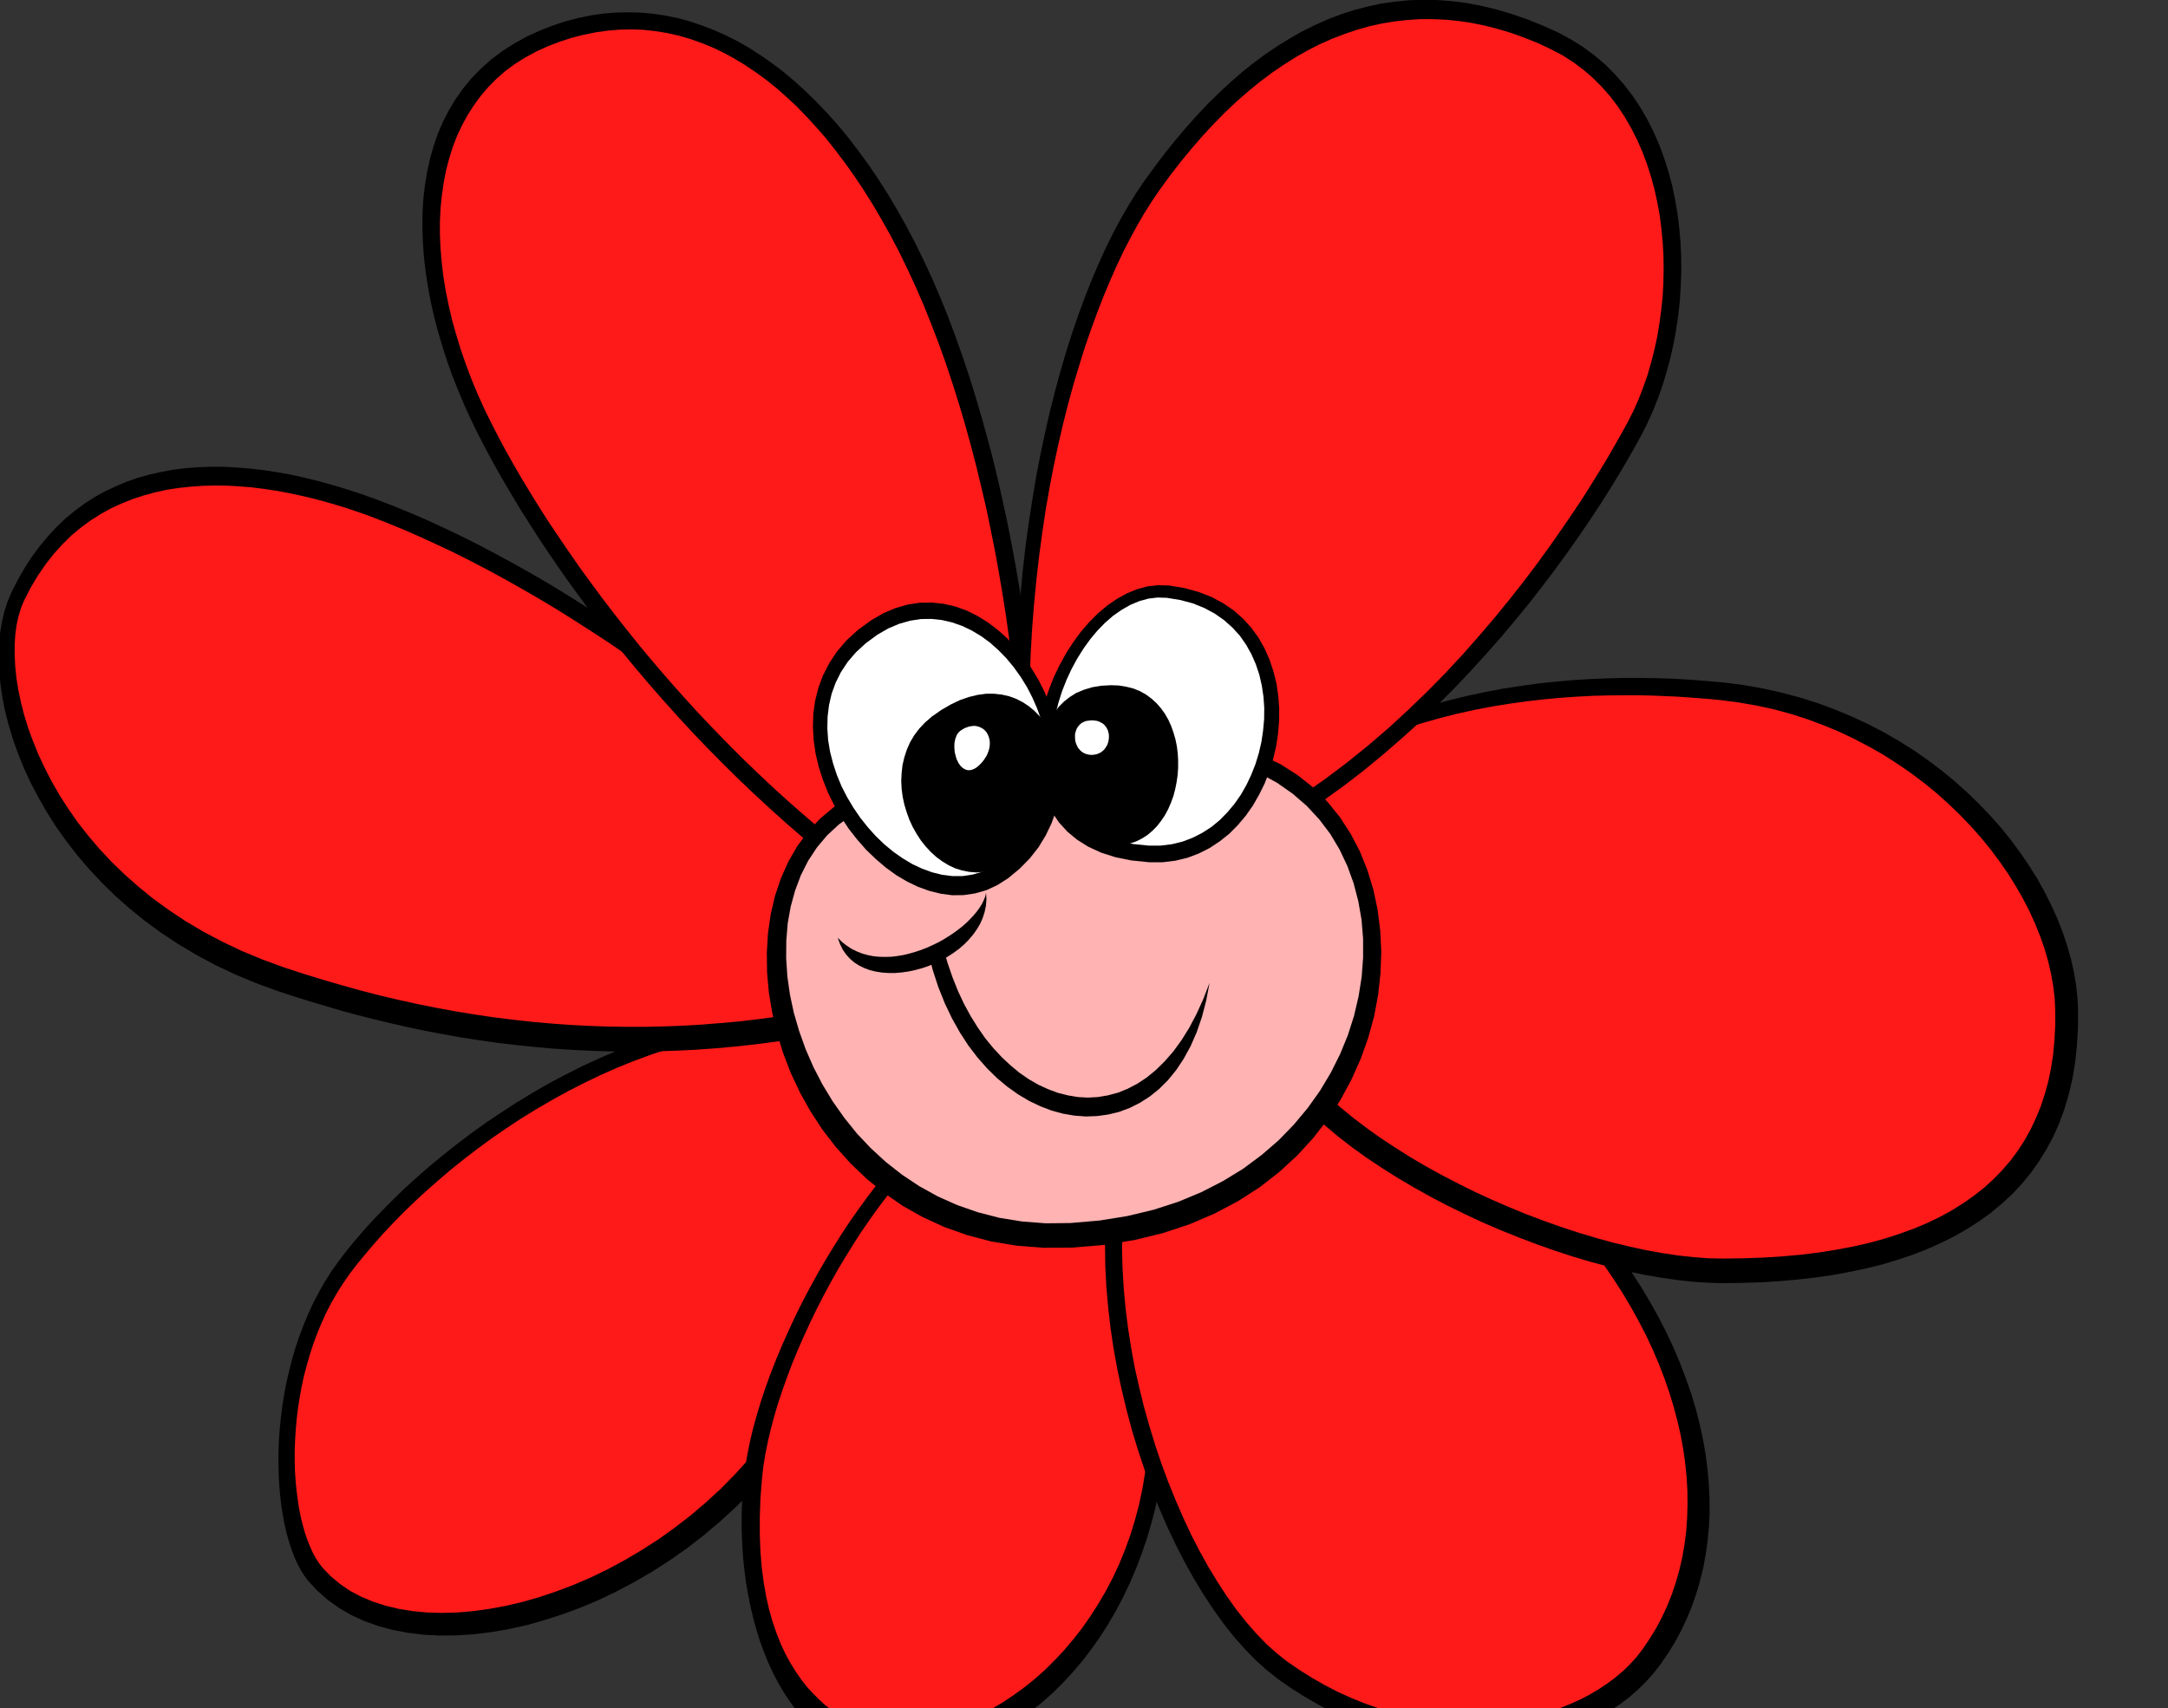 <?xml version='1.0' standalone='no'?>
<!DOCTYPE svg PUBLIC '-//W3C//DTD SVG 1.1//EN' 'http://www.w3.org/Graphics/SVG/1.1/DTD/svg11.dtd'><svg width='76.628mm' height='60.384mm' viewBox='0 0 217 171' xmlns='http://www.w3.org/2000/svg' xmlns:xlink='http://www.w3.org/1999/xlink' version='1.1'><rect x="0" y="0" width="217" height="171" fill="#333333" stroke="none"/><g transform='matrix(1,0,0,1,0,0)'><polygon points='6414,7233 6255,7228 6097,7231 5941,7239 5786,7255 5633,7276 5482,7303 5332,7335 5185,7372 5039,7414 4896,7461 4755,7512 4617,7567 4481,7625 4349,7687 4219,7751 4093,7819 3969,7889 3850,7961 3733,8034 3621,8109 3512,8186 3407,8263 3306,8341 3210,8419 3117,8497 3030,8575 2947,8653 2868,8729 2795,8804 2727,8878 2664,8950 2606,9020 2552,9091 2502,9164 2456,9239 2412,9317 2373,9396 2337,9476 2304,9558 2274,9640 2248,9724 2225,9808 2204,9892 2187,9976 2173,10060 2162,10143 2153,10226 2147,10308 2144,10388 2144,10468 2146,10546 2150,10621 2157,10695 2166,10767 2178,10836 2191,10902 2207,10965 2225,11025 2245,11082 2267,11135 2290,11183 2316,11228 2343,11268 2372,11304 2445,11377 2525,11442 2612,11500 2706,11550 2807,11593 2913,11628 3024,11656 3140,11676 3261,11690 3386,11696 3514,11695 3645,11687 3779,11672 3915,11650 4053,11622 4191,11586 4331,11544 4471,11496 4611,11441 4750,11379 4888,11311 5025,11237 5160,11156 5292,11070 5421,10977 5547,10878 5670,10773 5788,10662 5901,10546 6009,10424 6112,10295 6209,10162 6245,10109 6281,10054 6318,9999 6354,9941 6391,9882 6428,9822 6465,9760 6502,9697 6538,9633 6574,9567 6610,9501 6645,9432 6679,9363 6712,9292 6745,9221 6776,9148 6806,9074 6835,8999 6863,8923 6890,8845 6914,8767 6938,8688 6959,8608 6979,8527 6996,8445 7012,8362 7026,8278 7037,8194 7046,8109 7053,8022 7057,7936 7058,7848 7039,7831 7020,7814 7002,7797 6985,7778 6950,7741 6916,7703 6849,7623 6780,7541 6743,7499 6705,7459 6685,7438 6664,7418 6643,7398 6621,7379 6599,7359 6575,7340 6551,7321 6525,7303 6499,7285 6472,7267 6443,7250 6414,7233' stroke='none' stroke-width='1' stroke-linecap='butt' stroke-linejoin='miter' stroke-miterlimit='4' stroke-opacity='1'  transform='matrix(0.013,0,0,0.014,0,0)' fill='#000000' fill-rule='evenodd' fill-opacity='1'/><polygon points='6326,7340 6175,7340 6026,7346 5878,7358 5731,7375 5586,7398 5443,7426 5301,7459 5162,7496 5024,7538 4889,7584 4755,7634 4624,7688 4496,7745 4370,7805 4247,7868 4127,7933 4010,8000 3896,8070 3785,8141 3678,8214 3574,8288 3473,8363 3377,8439 3284,8515 3195,8591 3110,8667 3030,8743 2954,8818 2882,8893 2815,8966 2752,9037 2694,9107 2644,9174 2597,9242 2553,9313 2513,9385 2477,9458 2443,9533 2413,9609 2386,9685 2362,9763 2340,9840 2322,9918 2307,9995 2294,10073 2284,10150 2277,10226 2272,10301 2269,10375 2269,10448 2271,10519 2276,10589 2283,10656 2292,10721 2302,10784 2315,10845 2330,10902 2346,10956 2365,11008 2385,11055 2406,11099 2429,11139 2454,11175 2479,11206 2543,11269 2615,11325 2693,11375 2778,11417 2870,11453 2967,11482 3069,11505 3176,11521 3288,11531 3403,11534 3522,11531 3645,11521 3769,11505 3897,11483 4025,11455 4156,11420 4287,11379 4418,11333 4550,11280 4681,11221 4811,11156 4940,11085 5068,11009 5193,10926 5316,10838 5435,10744 5551,10645 5663,10539 5771,10428 5874,10312 5972,10190 6064,10063 6131,9963 6200,9857 6235,9802 6270,9746 6305,9688 6340,9628 6375,9567 6409,9505 6443,9442 6477,9377 6510,9311 6542,9243 6574,9175 6605,9105 6634,9034 6663,8962 6690,8889 6716,8814 6740,8739 6763,8663 6784,8585 6804,8507 6821,8428 6837,8347 6850,8266 6861,8184 6870,8101 6877,8018 6881,7933 6882,7848 6865,7836 6848,7823 6831,7809 6814,7795 6779,7764 6745,7731 6675,7662 6604,7590 6569,7554 6534,7519 6499,7484 6464,7451 6429,7420 6394,7391 6377,7377 6360,7364 6343,7352 6326,7340' stroke='none' stroke-width='1' stroke-linecap='butt' stroke-linejoin='miter' stroke-miterlimit='4' stroke-opacity='1'  transform='matrix(0.013,0,0,0.014,0,0)' fill='#ff1a1a' fill-rule='evenodd' fill-opacity='1'/><polygon points='7468,7863 7397,7900 7326,7944 7255,7993 7183,8047 7110,8106 7038,8171 6966,8240 6894,8313 6823,8390 6752,8470 6683,8554 6614,8642 6546,8731 6480,8824 6416,8919 6353,9015 6292,9113 6233,9213 6176,9313 6122,9415 6071,9517 6022,9619 5976,9721 5933,9822 5894,9923 5858,10023 5826,10122 5797,10219 5773,10314 5753,10407 5737,10498 5725,10586 5717,10679 5712,10771 5710,10862 5711,10954 5715,11045 5721,11135 5731,11224 5743,11312 5759,11398 5777,11483 5798,11566 5822,11648 5848,11727 5878,11804 5910,11878 5945,11950 5983,12019 6023,12085 6066,12147 6112,12207 6161,12262 6212,12314 6266,12361 6323,12405 6382,12444 6443,12478 6508,12508 6575,12533 6644,12552 6716,12566 6791,12575 6868,12578 6987,12574 7104,12563 7217,12545 7328,12520 7436,12489 7541,12452 7642,12408 7741,12359 7836,12304 7928,12244 8016,12180 8101,12110 8182,12036 8260,11958 8335,11876 8405,11791 8472,11702 8535,11610 8594,11516 8649,11418 8700,11319 8747,11217 8789,11114 8828,11009 8862,10903 8892,10796 8917,10688 8938,10580 8955,10471 8967,10363 8974,10255 8976,10147 8975,10066 8972,9986 8967,9906 8960,9827 8951,9748 8940,9670 8927,9593 8913,9516 8897,9440 8880,9365 8861,9291 8840,9217 8818,9144 8795,9072 8771,9002 8746,8932 8719,8863 8691,8795 8662,8729 8633,8663 8602,8599 8571,8536 8539,8474 8507,8413 8473,8354 8440,8296 8405,8240 8371,8185 8336,8131 8300,8079 8265,8029 8229,7980 8183,7969 8137,7960 8090,7951 8044,7943 7952,7929 7860,7916 7765,7904 7669,7891 7570,7878 7468,7863' stroke='none' stroke-width='1' stroke-linecap='butt' stroke-linejoin='miter' stroke-miterlimit='4' stroke-opacity='1'  transform='matrix(0.013,0,0,0.014,0,0)' fill='#000000' fill-rule='evenodd' fill-opacity='1'/><polygon points='7478,7995 7414,8029 7349,8069 7284,8114 7218,8165 7151,8220 7085,8281 7019,8345 6953,8414 6887,8487 6822,8563 6757,8643 6694,8725 6631,8810 6570,8898 6510,8988 6451,9079 6395,9172 6340,9267 6287,9363 6237,9459 6189,9556 6143,9653 6100,9750 6061,9846 6024,9942 5990,10037 5960,10131 5934,10223 5911,10314 5892,10402 5877,10488 5867,10572 5855,10714 5850,10848 5850,10975 5855,11096 5865,11209 5880,11316 5899,11417 5922,11511 5949,11599 5980,11682 6013,11759 6049,11830 6088,11896 6129,11957 6171,12013 6215,12065 6261,12111 6307,12154 6353,12193 6400,12227 6447,12258 6494,12285 6539,12309 6584,12329 6628,12347 6669,12362 6709,12374 6747,12384 6782,12391 6814,12397 6842,12400 6868,12402 6952,12404 7037,12399 7123,12389 7209,12374 7295,12353 7382,12327 7468,12296 7553,12260 7638,12219 7722,12173 7804,12122 7886,12067 7965,12008 8043,11944 8118,11875 8191,11803 8261,11726 8329,11646 8393,11561 8454,11473 8512,11381 8566,11286 8616,11187 8661,11085 8702,10980 8738,10872 8770,10760 8796,10646 8817,10529 8832,10409 8841,10287 8844,10162 8843,10069 8839,9977 8832,9887 8823,9798 8811,9711 8798,9625 8782,9540 8765,9457 8745,9376 8724,9296 8702,9218 8678,9142 8654,9068 8628,8995 8601,8925 8573,8857 8545,8790 8516,8726 8487,8664 8458,8604 8429,8547 8399,8492 8370,8439 8342,8389 8313,8341 8286,8296 8259,8253 8233,8214 8208,8177 8185,8142 8162,8111 8142,8082 8106,8074 8069,8067 8030,8061 7989,8055 7903,8045 7815,8036 7725,8028 7638,8019 7596,8014 7555,8008 7515,8002 7478,7995' stroke='none' stroke-width='1' stroke-linecap='butt' stroke-linejoin='miter' stroke-miterlimit='4' stroke-opacity='1'  transform='matrix(0.013,0,0,0.014,0,0)' fill='#ff1a1a' fill-rule='evenodd' fill-opacity='1'/><polygon points='8669,7965 8626,8088 8589,8216 8560,8348 8538,8483 8522,8622 8512,8763 8508,8906 8510,9052 8518,9199 8532,9347 8550,9495 8574,9644 8603,9793 8637,9940 8675,10087 8717,10233 8764,10376 8815,10517 8870,10656 8928,10791 8989,10922 9054,11049 9122,11172 9193,11290 9267,11403 9343,11510 9421,11611 9501,11705 9584,11792 9668,11872 9753,11943 9840,12007 9942,12073 10046,12134 10150,12190 10256,12241 10362,12286 10468,12327 10575,12364 10682,12395 10789,12422 10896,12444 11002,12462 11107,12475 11212,12484 11315,12488 11417,12489 11518,12485 11617,12476 11715,12464 11810,12448 11904,12428 11995,12404 12083,12376 12168,12345 12251,12310 12331,12271 12407,12228 12479,12183 12548,12134 12613,12081 12674,12025 12731,11966 12783,11904 12841,11826 12895,11745 12943,11662 12987,11576 13026,11488 13060,11398 13089,11306 13114,11211 13133,11115 13148,11017 13158,10918 13163,10817 13162,10715 13157,10611 13147,10506 13132,10400 13112,10293 13087,10186 13057,10077 13022,9968 12981,9859 12936,9749 12886,9639 12830,9528 12769,9418 12703,9308 12632,9198 12556,9088 12474,8978 12387,8869 12295,8761 12198,8653 12138,8593 12074,8533 12007,8475 11936,8419 11861,8364 11783,8311 11703,8260 11619,8210 11533,8162 11445,8115 11354,8070 11262,8027 11167,7986 11072,7946 10974,7908 10876,7872 10777,7837 10677,7805 10576,7774 10475,7745 10374,7717 10273,7692 10173,7668 10073,7647 9973,7627 9874,7609 9777,7592 9681,7578 9586,7566 9493,7555 9402,7547 9313,7541 9281,7566 9247,7591 9210,7617 9171,7644 9088,7698 9002,7753 8914,7808 8827,7862 8785,7888 8744,7915 8705,7940 8669,7965' stroke='none' stroke-width='1' stroke-linecap='butt' stroke-linejoin='miter' stroke-miterlimit='4' stroke-opacity='1'  transform='matrix(0.013,0,0,0.014,0,0)' fill='#000000' fill-rule='evenodd' fill-opacity='1'/><polygon points='8786,8043 8745,8160 8712,8280 8685,8405 8664,8533 8650,8664 8642,8798 8639,8935 8643,9073 8652,9213 8666,9354 8685,9496 8709,9638 8737,9780 8771,9921 8808,10061 8850,10199 8895,10336 8944,10471 8997,10603 9053,10731 9112,10857 9173,10978 9238,11095 9305,11207 9375,11314 9446,11415 9519,11510 9595,11599 9671,11680 9749,11755 9828,11821 9908,11880 10005,11942 10103,11999 10201,12051 10301,12099 10401,12141 10501,12179 10602,12212 10703,12241 10803,12265 10903,12284 11003,12300 11102,12311 11200,12318 11298,12322 11393,12321 11488,12316 11580,12308 11671,12296 11760,12281 11847,12262 11931,12239 12013,12214 12091,12185 12167,12153 12240,12118 12309,12080 12375,12039 12437,11996 12496,11950 12550,11901 12600,11850 12645,11796 12700,11721 12751,11644 12796,11565 12837,11483 12873,11399 12904,11312 12931,11224 12953,11134 12970,11043 12983,10949 12990,10855 12993,10758 12992,10661 12986,10563 12975,10463 12960,10363 12940,10262 12915,10161 12886,10059 12852,9956 12814,9854 12771,9751 12724,9649 12672,9546 12615,9444 12554,9342 12489,9241 12419,9140 12345,9040 12266,8941 12183,8843 12095,8746 12040,8690 11980,8634 11916,8580 11849,8526 11778,8474 11704,8423 11626,8374 11546,8326 11463,8279 11378,8233 11291,8190 11202,8147 11111,8106 11018,8067 10924,8030 10829,7994 10733,7960 10637,7928 10540,7897 10443,7869 10346,7842 10249,7818 10152,7795 10057,7775 9962,7757 9868,7741 9776,7727 9685,7715 9596,7706 9509,7699 9425,7694 9342,7692 9282,7728 9215,7770 9143,7816 9069,7864 8994,7912 8921,7960 8851,8004 8786,8043' stroke='none' stroke-width='1' stroke-linecap='butt' stroke-linejoin='miter' stroke-miterlimit='4' stroke-opacity='1'  transform='matrix(0.013,0,0,0.014,0,0)' fill='#ff1a1a' fill-rule='evenodd' fill-opacity='1'/><polygon points='9655,7379 9693,7465 9740,7551 9797,7636 9862,7720 9935,7804 10016,7886 10105,7967 10200,8047 10301,8126 10408,8203 10520,8278 10638,8351 10759,8422 10885,8491 11014,8558 11146,8622 11280,8683 11416,8742 11554,8797 11693,8849 11832,8898 11972,8944 12111,8986 12249,9024 12386,9058 12521,9089 12654,9115 12784,9136 12910,9153 13034,9166 13152,9173 13267,9176 13414,9174 13558,9170 13700,9162 13839,9150 13975,9136 14109,9118 14238,9096 14365,9071 14488,9043 14607,9010 14723,8974 14834,8934 14941,8890 15045,8842 15143,8790 15237,8734 15327,8674 15411,8609 15491,8541 15565,8468 15634,8390 15697,8308 15755,8221 15808,8130 15854,8034 15894,7933 15928,7827 15956,7717 15977,7601 15991,7480 15999,7354 16000,7223 15995,7133 15984,7041 15967,6948 15944,6854 15915,6760 15881,6665 15841,6570 15795,6476 15744,6381 15688,6287 15626,6195 15559,6103 15487,6012 15410,5923 15328,5837 15241,5752 15149,5669 15053,5589 14952,5512 14847,5438 14737,5367 14623,5300 14505,5237 14383,5178 14256,5123 14126,5073 13992,5027 13854,4987 13713,4952 13567,4922 13419,4898 13267,4880 13143,4870 13017,4861 12890,4854 12762,4850 12633,4848 12503,4848 12371,4851 12240,4856 12107,4864 11975,4875 11842,4888 11709,4905 11576,4924 11444,4947 11312,4973 11181,5002 11051,5034 10921,5071 10793,5110 10666,5153 10541,5201 10417,5251 10295,5306 10175,5365 10057,5428 9941,5496 9827,5567 9717,5643 9609,5724 9504,5809 9402,5899 9303,5993 9325,6158 9347,6328 9360,6415 9373,6502 9388,6590 9406,6679 9415,6723 9425,6768 9436,6812 9447,6857 9459,6901 9472,6946 9486,6990 9501,7034 9516,7078 9533,7122 9550,7165 9569,7209 9589,7252 9609,7295 9631,7337 9655,7379' stroke='none' stroke-width='1' stroke-linecap='butt' stroke-linejoin='miter' stroke-miterlimit='4' stroke-opacity='1'  transform='matrix(0.013,0,0,0.014,0,0)' fill='#000000' fill-rule='evenodd' fill-opacity='1'/><polygon points='9415,6032 9528,5926 9644,5826 9764,5734 9887,5648 10013,5568 10141,5495 10272,5428 10404,5366 10538,5310 10673,5259 10809,5213 10946,5172 11083,5136 11219,5104 11355,5076 11490,5052 11624,5032 11756,5015 11887,5001 12015,4990 12140,4982 12263,4976 12382,4973 12498,4972 12610,4972 12717,4974 12820,4978 12918,4982 13010,4988 13097,4994 13178,5000 13252,5007 13391,5024 13527,5046 13660,5073 13791,5106 13918,5144 14042,5187 14164,5234 14281,5286 14396,5342 14507,5401 14614,5465 14717,5531 14817,5601 14913,5674 15004,5750 15091,5828 15174,5908 15253,5991 15327,6075 15396,6161 15461,6248 15520,6336 15575,6425 15625,6515 15669,6605 15708,6695 15742,6785 15770,6875 15792,6965 15809,7053 15820,7141 15824,7227 15824,7334 15818,7439 15808,7540 15792,7637 15771,7732 15744,7823 15713,7911 15676,7995 15635,8076 15588,8154 15536,8229 15479,8300 15417,8367 15349,8432 15277,8493 15199,8550 15116,8604 15029,8655 14936,8702 14838,8746 14735,8786 14626,8823 14513,8857 14395,8887 14272,8913 14143,8936 14010,8956 13871,8972 13728,8984 13579,8993 13425,8998 13267,9000 13156,8998 13040,8990 12921,8978 12799,8961 12673,8940 12545,8914 12415,8885 12283,8851 12150,8814 12016,8773 11883,8729 11749,8682 11616,8631 11484,8578 11353,8522 11225,8463 11099,8402 10976,8339 10857,8274 10741,8206 10630,8138 10523,8067 10422,7996 10326,7923 10236,7849 10153,7774 10077,7698 10009,7622 9948,7546 9896,7470 9853,7393 9819,7317 9807,7296 9794,7273 9781,7247 9768,7220 9740,7159 9711,7091 9681,7016 9651,6936 9621,6851 9591,6763 9562,6672 9535,6579 9509,6485 9484,6391 9473,6344 9463,6298 9453,6252 9444,6206 9435,6162 9428,6118 9421,6074 9415,6032' stroke='none' stroke-width='1' stroke-linecap='butt' stroke-linejoin='miter' stroke-miterlimit='4' stroke-opacity='1'  transform='matrix(0.013,0,0,0.014,0,0)' fill='#ff1a1a' fill-rule='evenodd' fill-opacity='1'/><polygon points='7858,6052 7842,5864 7830,5677 7821,5491 7816,5306 7814,5122 7817,4941 7822,4761 7831,4583 7843,4407 7859,4233 7877,4061 7898,3892 7923,3726 7950,3563 7979,3402 8012,3245 8047,3091 8084,2941 8124,2794 8166,2651 8210,2512 8256,2377 8305,2246 8355,2120 8407,1998 8461,1881 8516,1769 8573,1662 8632,1560 8692,1464 8753,1373 8815,1288 8893,1189 8972,1092 9052,1000 9134,910 9217,824 9301,741 9387,663 9474,588 9563,516 9653,449 9745,386 9837,328 9932,274 10027,224 10125,179 10223,138 10323,103 10425,72 10528,47 10632,26 10738,12 10845,2 10954,-2 11064,0 11175,8 11288,21 11403,41 11519,67 11636,99 11755,137 11876,182 11998,233 12096,282 12189,336 12276,396 12358,460 12433,530 12503,604 12568,682 12627,764 12681,850 12729,938 12773,1030 12811,1125 12844,1221 12873,1320 12896,1421 12915,1523 12929,1626 12939,1730 12944,1835 12945,1939 12941,2044 12934,2148 12922,2252 12906,2354 12886,2456 12862,2556 12834,2653 12803,2749 12768,2842 12729,2933 12687,3020 12642,3104 12590,3192 12532,3287 12469,3386 12401,3490 12328,3597 12249,3709 12165,3823 12077,3940 11983,4060 11885,4181 11782,4304 11674,4427 11562,4551 11444,4675 11323,4799 11197,4922 11067,5043 10932,5163 10793,5280 10650,5395 10504,5507 10353,5615 10198,5719 10039,5819 9876,5914 9710,6003 9540,6087 9367,6165 9190,6235 9010,6299 8826,6355 8639,6403 8569,6379 8490,6351 8447,6335 8403,6318 8356,6299 8307,6279 8257,6257 8205,6233 8151,6208 8096,6181 8039,6152 7980,6121 7920,6087 7858,6052' stroke='none' stroke-width='1' stroke-linecap='butt' stroke-linejoin='miter' stroke-miterlimit='4' stroke-opacity='1'  transform='matrix(0.013,0,0,0.014,0,0)' fill='#000000' fill-rule='evenodd' fill-opacity='1'/><polygon points='7966,5988 7949,5793 7937,5600 7928,5409 7924,5220 7924,5034 7928,4850 7936,4669 7947,4491 7962,4316 7980,4143 8001,3974 8025,3808 8051,3646 8081,3487 8113,3332 8148,3180 8185,3032 8224,2889 8265,2749 8309,2614 8353,2483 8400,2357 8448,2235 8497,2118 8548,2005 8599,1898 8651,1796 8705,1699 8759,1607 8813,1521 8868,1441 8922,1366 9005,1260 9089,1159 9174,1063 9260,971 9347,884 9434,802 9522,725 9612,652 9702,584 9792,521 9884,463 9976,409 10069,360 10162,316 10257,277 10352,243 10447,213 10543,188 10640,168 10737,153 10835,143 10933,137 11032,137 11131,141 11231,150 11331,164 11431,183 11532,207 11633,235 11735,269 11837,307 11939,351 12028,394 12112,444 12190,498 12264,557 12333,621 12397,689 12456,761 12510,837 12559,916 12604,998 12644,1083 12680,1171 12711,1261 12738,1352 12760,1446 12779,1541 12792,1637 12802,1734 12808,1831 12809,1929 12807,2027 12801,2124 12790,2221 12776,2316 12759,2411 12737,2504 12712,2595 12684,2685 12651,2772 12616,2856 12577,2937 12534,3016 12490,3091 12416,3212 12369,3287 12314,3371 12252,3464 12184,3564 12108,3670 12025,3783 11936,3901 11841,4023 11738,4150 11629,4279 11514,4410 11392,4543 11265,4677 11131,4811 10990,4944 10844,5075 10692,5205 10534,5331 10370,5454 10201,5572 10026,5685 9845,5792 9659,5892 9468,5985 9271,6069 9069,6145 8861,6211 8649,6267 8622,6252 8592,6236 8558,6221 8522,6205 8443,6173 8355,6139 8262,6104 8164,6067 8065,6029 7966,5988' stroke='none' stroke-width='1' stroke-linecap='butt' stroke-linejoin='miter' stroke-miterlimit='4' stroke-opacity='1'  transform='matrix(0.013,0,0,0.014,0,0)' fill='#ff1a1a' fill-rule='evenodd' fill-opacity='1'/><polygon points='7019,6325 6915,6216 6807,6106 6697,5998 6584,5890 6468,5783 6350,5677 6230,5571 6107,5467 5982,5364 5855,5263 5727,5163 5597,5064 5465,4967 5332,4872 5198,4778 5064,4686 4928,4597 4792,4510 4655,4425 4517,4342 4380,4262 4243,4184 4105,4109 3968,4037 3831,3968 3695,3901 3560,3838 3425,3778 3292,3721 3160,3668 3029,3618 2899,3572 2788,3535 2677,3501 2567,3470 2458,3442 2349,3417 2242,3395 2135,3377 2030,3362 1926,3351 1823,3343 1722,3338 1622,3338 1524,3341 1428,3348 1333,3359 1240,3375 1149,3394 1061,3417 974,3445 890,3478 808,3514 728,3555 651,3601 577,3652 505,3707 436,3768 371,3833 308,3903 248,3978 191,4059 138,4145 88,4236 58,4303 33,4374 14,4451 0,4531 -8,4616 -10,4704 -7,4795 3,4889 18,4986 39,5085 67,5186 100,5288 140,5391 185,5495 237,5599 296,5703 360,5807 431,5911 509,6013 593,6114 684,6213 782,6310 886,6405 997,6496 1115,6585 1240,6670 1372,6751 1511,6828 1657,6901 1810,6968 1970,7030 2138,7087 2256,7123 2376,7158 2498,7192 2622,7226 2748,7258 2876,7288 3006,7317 3138,7345 3271,7371 3407,7395 3545,7418 3685,7438 3826,7457 3970,7473 4116,7487 4264,7499 4413,7508 4565,7515 4719,7519 4874,7520 5032,7519 5192,7514 5354,7507 5518,7496 5683,7482 5851,7464 6021,7443 6193,7418 6367,7390 6543,7358 6722,7322 6902,7282 6912,7231 6920,7180 6928,7129 6934,7077 6944,6972 6953,6862 6958,6804 6963,6745 6969,6682 6976,6617 6984,6550 6994,6478 7005,6404 7019,6325' stroke='none' stroke-width='1' stroke-linecap='butt' stroke-linejoin='miter' stroke-miterlimit='4' stroke-opacity='1'  transform='matrix(0.013,0,0,0.014,0,0)' fill='#000000' fill-rule='evenodd' fill-opacity='1'/><polygon points='6912,6393 6809,6285 6703,6178 6593,6070 6481,5964 6367,5858 6250,5754 6130,5650 6008,5548 5885,5447 5759,5347 5632,5248 5503,5151 5372,5056 5240,4962 5108,4870 4974,4781 4840,4693 4705,4607 4569,4524 4433,4443 4298,4364 4162,4288 4026,4215 3891,4144 3756,4076 3622,4011 3489,3949 3356,3891 3225,3835 3096,3783 2967,3734 2841,3689 2756,3661 2670,3634 2582,3609 2492,3585 2402,3563 2310,3543 2218,3525 2124,3509 2031,3496 1937,3485 1843,3478 1749,3473 1655,3472 1562,3474 1470,3480 1378,3489 1287,3502 1198,3520 1110,3542 1024,3568 940,3599 857,3634 777,3675 699,3721 624,3772 551,3828 482,3891 416,3959 353,4033 293,4114 237,4201 185,4295 162,4347 143,4405 128,4468 118,4535 113,4608 113,4684 117,4764 126,4847 141,4933 161,5022 186,5113 217,5206 254,5300 296,5396 345,5493 399,5590 459,5687 526,5784 599,5881 679,5976 765,6070 859,6163 959,6253 1066,6341 1180,6427 1302,6509 1430,6588 1567,6663 1711,6734 1863,6801 2022,6862 2190,6919 2338,6964 2485,7006 2633,7046 2780,7084 2926,7119 3073,7151 3219,7181 3365,7208 3511,7233 3657,7255 3803,7275 3949,7292 4094,7307 4240,7319 4385,7329 4530,7336 4676,7341 4821,7343 4966,7343 5111,7340 5257,7335 5402,7327 5548,7316 5693,7304 5839,7288 5984,7270 6130,7250 6276,7227 6422,7202 6569,7174 6715,7144 6862,7111 6869,7071 6876,7030 6882,6989 6888,6946 6893,6903 6897,6859 6901,6815 6905,6770 6908,6724 6910,6678 6912,6631 6913,6584 6913,6537 6913,6489 6913,6442 6912,6393' stroke='none' stroke-width='1' stroke-linecap='butt' stroke-linejoin='miter' stroke-miterlimit='4' stroke-opacity='1'  transform='matrix(0.013,0,0,0.014,0,0)' fill='#ff1a1a' fill-rule='evenodd' fill-opacity='1'/><polygon points='7019,6579 6875,6488 6734,6394 6594,6298 6457,6199 6321,6098 6188,5995 6057,5890 5929,5783 5803,5675 5679,5565 5558,5454 5439,5342 5323,5229 5210,5115 5099,5000 4991,4885 4886,4770 4783,4654 4684,4538 4587,4423 4494,4308 4403,4193 4316,4079 4232,3965 4151,3853 4074,3741 3999,3631 3929,3522 3861,3415 3797,3309 3737,3205 3680,3104 3627,3002 3576,2899 3529,2795 3484,2690 3443,2584 3406,2477 3372,2370 3342,2263 3316,2156 3295,2049 3277,1943 3264,1838 3256,1733 3252,1630 3253,1528 3259,1427 3271,1329 3288,1232 3310,1138 3338,1046 3371,956 3411,870 3457,787 3509,707 3567,631 3632,558 3704,490 3782,425 3868,365 3961,310 4061,259 4168,214 4264,180 4359,151 4455,128 4550,110 4646,97 4741,90 4836,88 4932,90 5026,98 5121,111 5215,129 5308,152 5401,181 5494,214 5586,252 5677,294 5767,342 5856,395 5944,452 6032,514 6118,581 6203,653 6287,729 6370,810 6452,895 6532,985 6610,1080 6688,1179 6763,1282 6837,1390 6909,1503 6980,1620 7048,1741 7114,1866 7178,1994 7239,2126 7298,2261 7354,2400 7408,2541 7460,2684 7509,2830 7556,2978 7601,3128 7644,3279 7684,3432 7721,3586 7757,3741 7790,3897 7821,4053 7850,4210 7876,4366 7900,4523 7922,4679 7941,4834 7959,4989 7974,5142 7987,5295 7997,5445 8006,5594 8012,5742 8016,5886 8018,6029 8017,6169 8015,6306 7956,6317 7897,6329 7838,6343 7779,6357 7720,6371 7660,6387 7600,6403 7539,6420 7415,6456 7287,6495 7155,6536 7019,6579' stroke='none' stroke-width='1' stroke-linecap='butt' stroke-linejoin='miter' stroke-miterlimit='4' stroke-opacity='1'  transform='matrix(0.013,0,0,0.014,0,0)' fill='#000000' fill-rule='evenodd' fill-opacity='1'/><polygon points='7068,6452 6921,6359 6776,6263 6634,6164 6494,6063 6357,5960 6223,5855 6091,5748 5962,5640 5836,5530 5712,5419 5591,5306 5473,5193 5358,5080 5246,4965 5137,4851 5031,4736 4928,4622 4829,4507 4732,4393 4639,4280 4549,4167 4462,4056 4379,3945 4299,3836 4222,3729 4149,3623 4080,3519 4014,3418 3952,3318 3893,3221 3839,3127 3788,3035 3731,2928 3679,2821 3631,2714 3588,2608 3548,2501 3513,2395 3481,2290 3455,2185 3432,2082 3414,1979 3401,1878 3392,1778 3387,1680 3387,1584 3392,1489 3402,1397 3416,1307 3434,1219 3458,1134 3486,1051 3519,972 3558,895 3601,822 3649,752 3702,685 3760,622 3823,563 3891,508 3965,457 4044,411 4128,369 4217,331 4310,298 4403,270 4496,248 4588,231 4679,219 4770,212 4861,210 4951,213 5041,222 5129,235 5218,253 5305,276 5392,304 5478,336 5563,373 5647,415 5731,462 5813,513 5895,568 5976,628 6055,693 6134,761 6211,835 6287,912 6363,993 6436,1079 6509,1169 6581,1263 6651,1361 6720,1463 6787,1569 6853,1678 6922,1800 6988,1926 7052,2055 7114,2187 7172,2322 7229,2460 7283,2600 7334,2743 7383,2887 7430,3034 7474,3182 7516,3331 7555,3481 7593,3632 7627,3784 7660,3937 7690,4090 7718,4242 7744,4395 7767,4547 7788,4698 7807,4849 7824,4998 7838,5146 7850,5293 7861,5437 7869,5580 7875,5721 7878,5859 7880,5994 7880,6127 7877,6256 7845,6264 7807,6273 7763,6285 7716,6299 7611,6329 7497,6361 7438,6377 7380,6392 7322,6407 7265,6420 7211,6431 7160,6441 7135,6445 7111,6448 7089,6450 7068,6452' stroke='none' stroke-width='1' stroke-linecap='butt' stroke-linejoin='miter' stroke-miterlimit='4' stroke-opacity='1'  transform='matrix(0.013,0,0,0.014,0,0)' fill='#ff1a1a' fill-rule='evenodd' fill-opacity='1'/><polygon points='6667,5642 6536,5701 6418,5773 6312,5856 6219,5949 6138,6052 6069,6163 6012,6282 5967,6407 5934,6538 5913,6674 5904,6813 5906,6955 5920,7099 5946,7244 5982,7388 6030,7532 6089,7674 6159,7812 6240,7947 6332,8078 6435,8202 6549,8320 6673,8430 6807,8531 6952,8624 7107,8705 7272,8775 7448,8833 7633,8878 7829,8908 8034,8923 8249,8922 8498,8903 8733,8868 8954,8818 9161,8754 9354,8677 9533,8589 9699,8490 9851,8380 9989,8262 10113,8136 10224,8003 10322,7864 10406,7719 10477,7571 10535,7420 10580,7267 10611,7113 10629,6959 10635,6806 10627,6655 10607,6506 10574,6362 10528,6222 10470,6088 10399,5962 10316,5843 10220,5733 10112,5632 9991,5543 9859,5465 9714,5400 9557,5349 9498,5346 9433,5343 9364,5341 9291,5340 9214,5339 9132,5340 9048,5341 8960,5343 8869,5345 8776,5348 8680,5353 8583,5358 8483,5363 8383,5370 8281,5377 8178,5386 8075,5395 7972,5405 7868,5416 7765,5427 7663,5440 7562,5454 7462,5468 7363,5483 7267,5500 7172,5517 7080,5535 6991,5555 6905,5575 6822,5596 6743,5619 6667,5642' stroke='none' stroke-width='1' stroke-linecap='butt' stroke-linejoin='miter' stroke-miterlimit='4' stroke-opacity='1'  transform='matrix(0.013,0,0,0.014,0,0)' fill='#000000' fill-rule='evenodd' fill-opacity='1'/><polygon points='9557,5476 9701,5531 9833,5598 9953,5676 10061,5763 10157,5859 10242,5963 10314,6075 10374,6193 10422,6316 10458,6444 10483,6576 10495,6711 10495,6849 10484,6987 10460,7126 10425,7265 10378,7402 10318,7538 10247,7670 10164,7799 10069,7923 9962,8042 9844,8155 9713,8260 9571,8358 9416,8446 9250,8525 9072,8594 8882,8651 8680,8696 8467,8728 8241,8746 8052,8748 7870,8735 7696,8709 7529,8669 7371,8618 7221,8556 7079,8483 6946,8401 6821,8310 6705,8211 6598,8106 6501,7994 6412,7877 6333,7756 6263,7631 6203,7503 6153,7373 6112,7243 6082,7112 6062,6981 6053,6852 6054,6726 6065,6602 6088,6483 6122,6368 6166,6259 6222,6156 6290,6060 6369,5973 6460,5895 6562,5827 6677,5769 6739,5753 6803,5737 6869,5721 6936,5705 7006,5690 7077,5675 7151,5660 7226,5646 7303,5632 7382,5619 7462,5606 7545,5593 7629,5581 7716,5569 7803,5558 7893,5548 7985,5538 8078,5528 8173,5520 8269,5511 8368,5504 8467,5497 8569,5492 8672,5486 8777,5482 8884,5479 8992,5476 9102,5474 9213,5473 9326,5473 9441,5474 9557,5476' stroke='none' stroke-width='1' stroke-linecap='butt' stroke-linejoin='miter' stroke-miterlimit='4' stroke-opacity='1'  transform='matrix(0.013,0,0,0.014,0,0)' fill='#ffb3b3' fill-rule='evenodd' fill-opacity='1'/><polygon points='7146,6808 7182,6938 7225,7060 7275,7176 7330,7283 7391,7384 7456,7477 7526,7562 7600,7640 7677,7710 7757,7772 7839,7826 7924,7873 8010,7911 8097,7942 8185,7964 8273,7978 8361,7984 8448,7981 8533,7970 8617,7951 8698,7923 8777,7886 8853,7841 8925,7787 8993,7724 9056,7652 9114,7571 9167,7481 9214,7381 9254,7273 9287,7155 9313,7028 9264,7146 9211,7254 9155,7352 9095,7441 9032,7521 8966,7591 8898,7653 8828,7706 8756,7750 8682,7786 8607,7814 8530,7833 8454,7845 8376,7849 8299,7845 8222,7833 8145,7815 8070,7789 7995,7757 7922,7718 7850,7672 7781,7619 7714,7561 7649,7496 7587,7426 7529,7349 7474,7267 7423,7180 7376,7087 7334,6989 7296,6887 7263,6779 7146,6808' stroke='none' stroke-width='1' stroke-linecap='butt' stroke-linejoin='miter' stroke-miterlimit='4' stroke-opacity='1'  transform='matrix(0.013,0,0,0.014,0,0)' fill='#000000' fill-rule='evenodd' fill-opacity='1'/><polygon points='6450,6706 6467,6750 6488,6790 6514,6825 6544,6856 6578,6883 6615,6905 6655,6923 6699,6938 6744,6948 6792,6955 6841,6958 6891,6958 6943,6954 6995,6947 7046,6937 7098,6924 7149,6908 7199,6888 7248,6867 7295,6842 7340,6815 7383,6786 7423,6754 7459,6720 7492,6684 7521,6646 7546,6607 7566,6565 7581,6522 7591,6477 7595,6431 7592,6384 7586,6410 7575,6436 7561,6463 7543,6490 7522,6517 7498,6544 7471,6571 7442,6598 7410,6624 7376,6649 7339,6674 7301,6697 7261,6720 7220,6741 7177,6760 7134,6778 7089,6794 7044,6808 6998,6820 6953,6830 6906,6837 6861,6842 6815,6843 6770,6842 6725,6838 6682,6830 6639,6819 6598,6804 6558,6786 6520,6763 6484,6737 6450,6706' stroke='none' stroke-width='1' stroke-linecap='butt' stroke-linejoin='miter' stroke-miterlimit='4' stroke-opacity='1'  transform='matrix(0.013,0,0,0.014,0,0)' fill='#000000' fill-rule='evenodd' fill-opacity='1'/><polygon points='6707,4436 6801,4385 6896,4348 6990,4323 7084,4310 7176,4309 7267,4318 7355,4337 7442,4366 7525,4404 7605,4450 7682,4504 7754,4564 7823,4631 7886,4704 7944,4782 7997,4864 8044,4951 8084,5040 8118,5132 8144,5226 8163,5322 8174,5418 8177,5514 8171,5610 8155,5704 8131,5797 8096,5888 8051,5975 7996,6059 7929,6138 7851,6212 7761,6281 7678,6330 7594,6366 7507,6389 7420,6401 7332,6402 7243,6391 7156,6371 7069,6342 6984,6304 6900,6258 6820,6204 6743,6143 6669,6077 6600,6004 6535,5927 6476,5845 6423,5759 6376,5670 6337,5579 6304,5485 6280,5391 6265,5295 6259,5200 6262,5104 6276,5011 6301,4918 6337,4829 6385,4742 6445,4658 6518,4579 6605,4505 6707,4436' stroke='none' stroke-width='1' stroke-linecap='butt' stroke-linejoin='miter' stroke-miterlimit='4' stroke-opacity='1'  transform='matrix(0.013,0,0,0.014,0,0)' fill='#000000' fill-rule='evenodd' fill-opacity='1'/><polygon points='6755,4539 6839,4494 6923,4461 7006,4439 7089,4427 7171,4426 7252,4434 7331,4451 7408,4476 7482,4509 7554,4549 7623,4596 7688,4650 7749,4708 7806,4772 7859,4841 7907,4913 7949,4989 7986,5068 8017,5148 8041,5231 8059,5315 8070,5400 8073,5484 8069,5568 8057,5651 8036,5733 8006,5813 7967,5889 7918,5963 7860,6033 7791,6099 7712,6159 7639,6202 7565,6234 7489,6254 7411,6265 7333,6265 7255,6256 7177,6238 7100,6212 7024,6179 6950,6138 6878,6091 6809,6038 6743,5979 6681,5915 6623,5847 6570,5775 6522,5700 6479,5622 6443,5541 6414,5459 6391,5376 6376,5292 6370,5208 6372,5125 6383,5042 6403,4961 6434,4882 6475,4806 6527,4733 6591,4664 6667,4599 6755,4539' stroke='none' stroke-width='1' stroke-linecap='butt' stroke-linejoin='miter' stroke-miterlimit='4' stroke-opacity='1'  transform='matrix(0.013,0,0,0.014,0,0)' fill='#ffffff' fill-rule='evenodd' fill-opacity='1'/><polygon points='7175,5124 7249,5076 7322,5037 7392,5006 7461,4984 7528,4969 7592,4961 7654,4961 7713,4967 7770,4979 7823,4997 7874,5021 7921,5050 7964,5083 8004,5121 8039,5162 8071,5208 8098,5256 8121,5307 8140,5361 8153,5416 8162,5473 8165,5532 8164,5591 8156,5651 8143,5711 8124,5770 8099,5829 8068,5887 8031,5944 7987,5998 7936,6051 7878,6101 7817,6145 7756,6180 7695,6206 7636,6224 7577,6235 7519,6239 7463,6235 7408,6225 7356,6210 7305,6188 7257,6161 7211,6130 7168,6094 7128,6054 7091,6011 7058,5964 7028,5915 7002,5863 6981,5809 6963,5754 6950,5698 6942,5641 6939,5584 6942,5527 6949,5470 6963,5415 6982,5361 7007,5308 7039,5258 7078,5210 7123,5166 7175,5124' stroke='none' stroke-width='1' stroke-linecap='butt' stroke-linejoin='miter' stroke-miterlimit='4' stroke-opacity='1'  transform='matrix(0.013,0,0,0.014,0,0)' fill='#000000' fill-rule='evenodd' fill-opacity='1'/><polygon points='7400,5222 7416,5213 7432,5205 7448,5200 7463,5195 7478,5193 7493,5191 7507,5191 7520,5193 7533,5196 7545,5200 7556,5205 7567,5211 7577,5218 7586,5226 7594,5235 7601,5245 7607,5256 7612,5267 7616,5279 7619,5292 7621,5305 7621,5319 7620,5333 7618,5347 7614,5362 7609,5376 7603,5391 7595,5406 7585,5421 7574,5436 7561,5451 7546,5466 7531,5479 7516,5490 7501,5498 7487,5503 7474,5507 7461,5508 7448,5507 7437,5504 7425,5499 7415,5493 7405,5486 7396,5477 7387,5466 7379,5455 7373,5443 7366,5430 7361,5416 7357,5402 7353,5387 7350,5372 7349,5357 7348,5342 7348,5327 7349,5312 7352,5298 7355,5285 7360,5272 7365,5260 7372,5248 7380,5238 7389,5230 7400,5222' stroke='none' stroke-width='1' stroke-linecap='butt' stroke-linejoin='miter' stroke-miterlimit='4' stroke-opacity='1'  transform='matrix(0.013,0,0,0.014,0,0)' fill='#ffffff' fill-rule='evenodd' fill-opacity='1'/><polygon points='8848,6166 8951,6166 9049,6155 9143,6134 9231,6103 9314,6064 9392,6016 9465,5962 9531,5900 9592,5833 9647,5760 9695,5682 9738,5601 9773,5516 9802,5429 9825,5340 9840,5249 9848,5158 9849,5067 9842,4977 9828,4888 9805,4802 9775,4718 9737,4638 9691,4562 9636,4491 9572,4425 9500,4366 9418,4314 9328,4269 9228,4233 9119,4205 9001,4187 8918,4185 8836,4193 8756,4213 8677,4243 8601,4282 8527,4329 8456,4384 8388,4447 8324,4516 8265,4590 8210,4669 8160,4753 8115,4839 8077,4929 8044,5020 8018,5113 8000,5206 7988,5299 7985,5391 7990,5482 8004,5569 8027,5654 8059,5735 8102,5811 8154,5882 8218,5947 8293,6005 8379,6055 8477,6097 8588,6130 8711,6153 8848,6166' stroke='none' stroke-width='1' stroke-linecap='butt' stroke-linejoin='miter' stroke-miterlimit='4' stroke-opacity='1'  transform='matrix(0.013,0,0,0.014,0,0)' fill='#000000' fill-rule='evenodd' fill-opacity='1'/><polygon points='8844,6047 8936,6047 9023,6037 9106,6018 9185,5990 9258,5955 9328,5913 9392,5864 9451,5808 9505,5748 9554,5683 9597,5613 9634,5540 9666,5465 9692,5386 9712,5306 9725,5225 9733,5144 9734,5062 9728,4982 9715,4902 9696,4825 9669,4750 9635,4678 9594,4610 9546,4546 9489,4488 9425,4435 9353,4388 9273,4348 9185,4315 9089,4291 8983,4275 8912,4273 8841,4281 8771,4299 8702,4326 8636,4361 8571,4403 8509,4453 8450,4509 8395,4570 8343,4637 8295,4708 8251,4783 8212,4861 8178,4941 8150,5023 8127,5106 8110,5189 8100,5273 8097,5355 8101,5436 8113,5514 8132,5590 8160,5662 8197,5730 8242,5794 8297,5852 8362,5903 8437,5948 8522,5986 8618,6015 8726,6036 8844,6047' stroke='none' stroke-width='1' stroke-linecap='butt' stroke-linejoin='miter' stroke-miterlimit='4' stroke-opacity='1'  transform='matrix(0.013,0,0,0.014,0,0)' fill='#ffffff' fill-rule='evenodd' fill-opacity='1'/><polygon points='8552,4900 8614,4902 8673,4911 8728,4924 8778,4943 8824,4967 8866,4996 8904,5028 8938,5064 8969,5104 8995,5146 9017,5191 9035,5238 9050,5286 9061,5336 9068,5387 9071,5439 9071,5491 9067,5543 9059,5594 9048,5645 9034,5694 9015,5742 8994,5787 8969,5830 8940,5870 8908,5908 8873,5941 8835,5971 8793,5996 8748,6017 8700,6032 8649,6042 8588,6047 8529,6044 8473,6035 8419,6019 8368,5998 8320,5971 8276,5940 8234,5903 8196,5863 8162,5819 8131,5773 8104,5723 8080,5672 8061,5618 8046,5564 8035,5509 8029,5453 8027,5398 8030,5343 8038,5290 8050,5237 8068,5187 8091,5140 8119,5095 8152,5054 8192,5017 8237,4984 8287,4955 8344,4933 8407,4915 8476,4904 8552,4900' stroke='none' stroke-width='1' stroke-linecap='butt' stroke-linejoin='miter' stroke-miterlimit='4' stroke-opacity='1'  transform='matrix(0.013,0,0,0.014,0,0)' fill='#000000' fill-rule='evenodd' fill-opacity='1'/><polygon points='8376,5154 8395,5152 8413,5151 8430,5153 8446,5155 8460,5159 8473,5165 8485,5171 8496,5178 8505,5186 8513,5195 8520,5205 8526,5215 8531,5226 8534,5238 8537,5249 8538,5261 8538,5273 8537,5285 8535,5297 8532,5309 8528,5320 8523,5331 8516,5341 8509,5351 8501,5361 8491,5369 8481,5377 8470,5383 8457,5389 8444,5393 8430,5396 8415,5398 8400,5398 8385,5397 8372,5394 8359,5391 8348,5386 8337,5381 8327,5374 8318,5367 8310,5358 8302,5350 8296,5340 8291,5330 8286,5320 8282,5309 8279,5298 8278,5287 8277,5276 8277,5264 8277,5253 8279,5242 8282,5232 8286,5221 8290,5211 8296,5202 8303,5193 8310,5185 8319,5177 8328,5170 8339,5165 8350,5160 8362,5156 8376,5154' stroke='none' stroke-width='1' stroke-linecap='butt' stroke-linejoin='miter' stroke-miterlimit='4' stroke-opacity='1'  transform='matrix(0.013,0,0,0.014,0,0)' fill='#ffffff' fill-rule='evenodd' fill-opacity='1'/></g></svg>